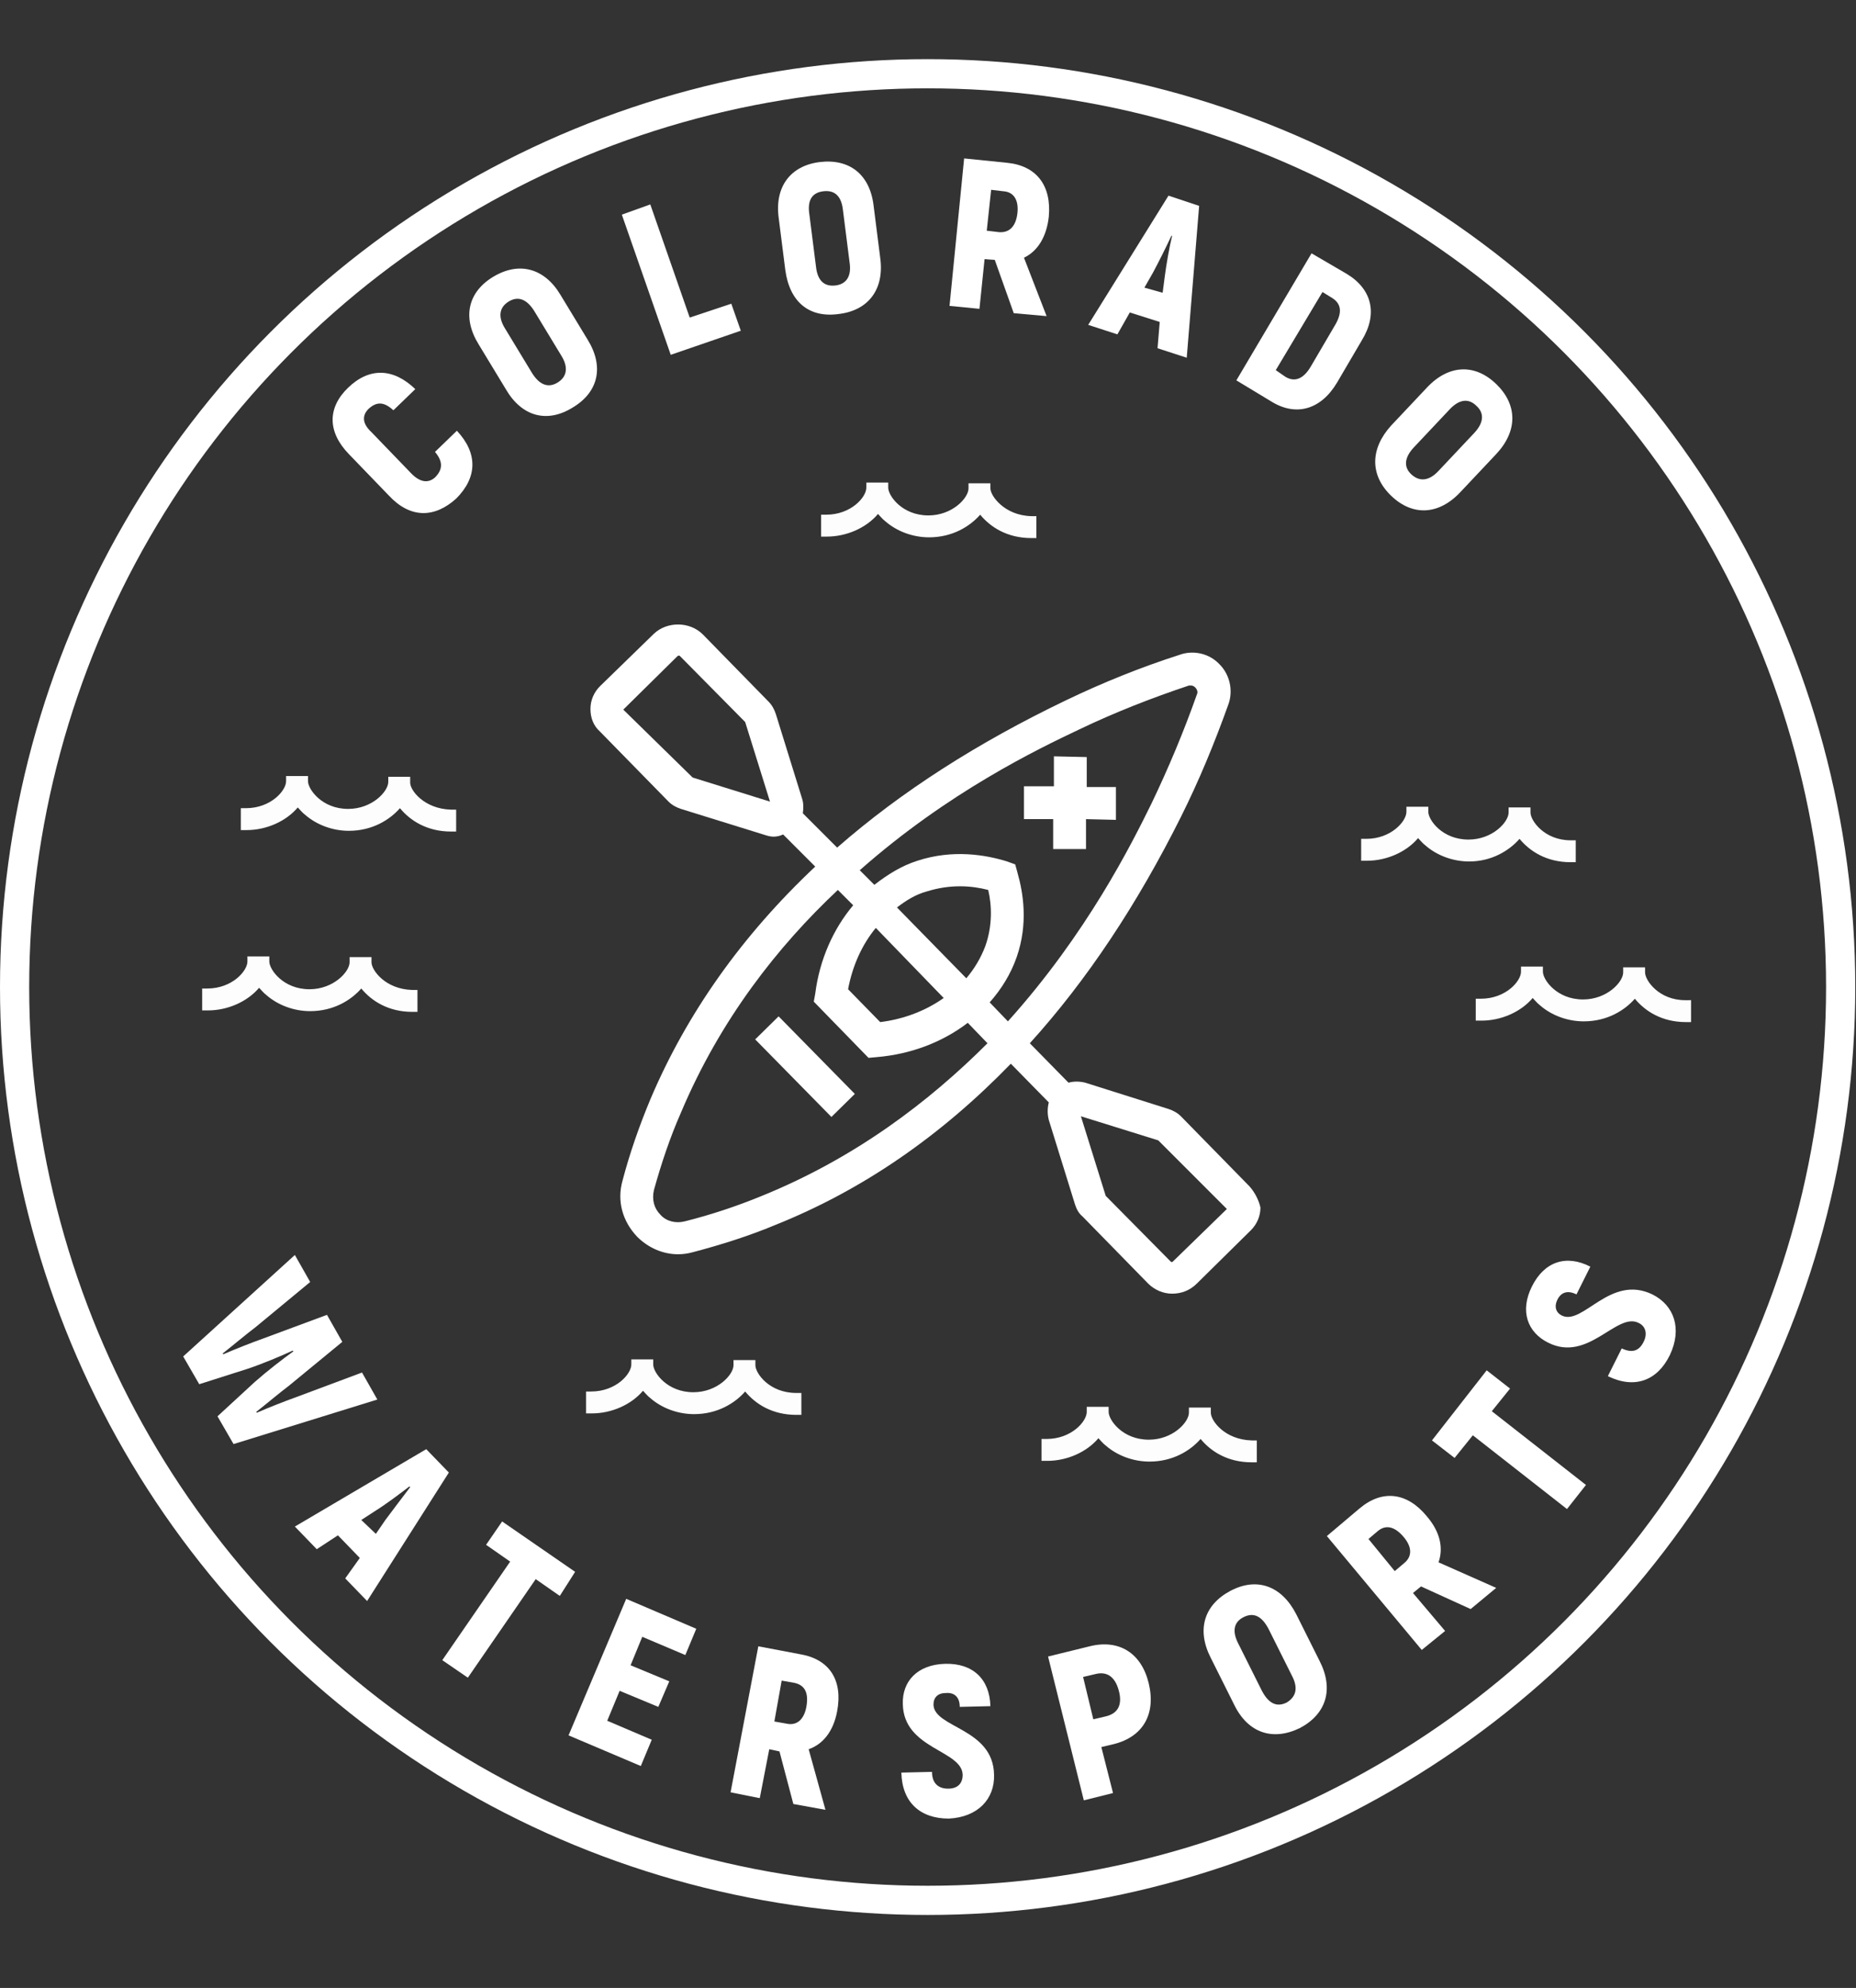<?xml version="1.0" encoding="utf-8"?>
<!-- Generator: Adobe Illustrator 23.0.1, SVG Export Plug-In . SVG Version: 6.00 Build 0)  -->
<svg version="1.1" id="Layer_1" xmlns="http://www.w3.org/2000/svg" xmlns:xlink="http://www.w3.org/1999/xlink" x="0px" y="0px"
	 width="254.3px" height="272.3px" viewBox="0 0 254.3 272.3" style="enable-background:new 0 0 254.3 272.3;" xml:space="preserve"
	>
<rect x="0" y="0" width="254.3" height="272.3" fill="#333333" stroke="none"/>
<style type="text/css">
	.st0{fill:none;stroke:#FFFFFF;stroke-width:4;stroke-miterlimit:10;}
	.st1{fill:#FFFFFF;}
	.st2{fill:#FDFDFE;}
</style>
<g>
	<circle class="st0" cx="127.1" cy="135.2" r="125.1"/>
	<g id="XMLID_171_">
		<g id="XMLID_617_">
			<g id="XMLID_618_">
				<g>
					<path class="st1" d="M53.3,67.9l-5.5-5.7c-3-3.1-2.9-6.4-0.1-9.1c2.9-2.8,6.2-2.7,9.2,0.2l-3,2.9C52.6,55,51.6,55,50.5,56
						c-0.9,0.9-0.9,2,0.4,3.2l5.5,5.7c1.2,1.2,2.3,1.3,3.2,0.5c1.1-1.1,1.1-2.2,0-3.5l3-2.9c2.9,3.1,2.8,6.4-0.1,9.3
						C59.5,71,56.2,71,53.3,67.9z"/>
					<path class="st1" d="M69.3,53.3l-3.7-6.1c-2.3-3.7-1.5-7.2,2-9.3c3.5-2.1,7-1.2,9.2,2.5l3.7,6.1c2.3,3.7,1.5,7.2-2,9.3
						C75,58,71.5,57.1,69.3,53.3z M76.9,48.7l-3.7-6.1c-1-1.6-2.2-2.1-3.5-1.3c-1.3,0.8-1.5,2.1-0.5,3.7l3.7,6.1
						c1,1.6,2.2,2.1,3.5,1.3C77.7,51.6,77.9,50.3,76.9,48.7z"/>
					<path class="st1" d="M100.2,41.6l1.3,3.7l-9.6,3.3l-6.7-19.2l3.9-1.4l5.4,15.5L100.2,41.6z"/>
					<path class="st1" d="M107.6,37l-0.9-7.1c-0.6-4.3,1.6-7.2,5.6-7.7c4.1-0.5,6.9,1.7,7.4,6l0.9,7.1c0.6,4.3-1.6,7.2-5.6,7.7
						C110.9,43.6,108.2,41.4,107.6,37z M116.4,35.9l-0.9-7.1c-0.2-1.9-1.1-2.8-2.7-2.6s-2.2,1.3-1.9,3.2l0.9,7.1
						c0.2,1.9,1.1,2.8,2.7,2.6C116,38.9,116.7,37.8,116.4,35.9z"/>
					<path class="st1" d="M136.3,35.6l-1.4-0.1l-0.7,6.8l-4.1-0.4l2-20.2l5.9,0.6c4,0.4,6.1,3.1,5.7,7.4c-0.3,2.7-1.5,4.7-3.4,5.6
						l3.1,8l-4.5-0.4L136.3,35.6z M135.2,31.6l1.7,0.2c1.4,0.1,2.3-0.8,2.5-2.6c0.2-1.8-0.5-2.9-1.9-3l-1.7-0.2L135.2,31.6z"/>
					<path class="st1" d="M158.9,44.1l-4.1-1.3l-1.7,3l-4-1.3l11-17.7l4.2,1.4l-1.7,20.8l-4-1.3L158.9,44.1z M159.3,40.1l0.3-2.3
						c0.2-1.5,0.6-3.9,1-5.5l-0.1,0c-0.7,1.5-1.8,3.7-2.5,5l-1.2,2.1L159.3,40.1z"/>
					<path class="st1" d="M179.7,34.7l4.8,2.8c3.5,2.1,4.3,5.5,2.1,9.1l-3.4,5.8c-2.2,3.7-5.6,4.7-9,2.6l-4.8-2.9L179.7,34.7z
						 M176.1,51.6c1.3,0.8,2.5,0.3,3.5-1.4l3.4-5.8c0.9-1.6,0.8-2.8-0.5-3.6l-1.3-0.8l-6.4,10.7L176.1,51.6z"/>
					<path class="st1" d="M190.6,58.3l4.9-5.2c3-3.2,6.6-3.3,9.5-0.5s3,6.4,0,9.6l-4.9,5.2c-3,3.2-6.6,3.3-9.5,0.5
						C187.7,65.1,187.7,61.5,190.6,58.3z M197.1,64.5l4.9-5.2c1.3-1.4,1.4-2.7,0.3-3.7c-1.1-1.1-2.4-0.9-3.7,0.5l-4.9,5.2
						c-1.3,1.4-1.4,2.7-0.3,3.7C194.5,66,195.8,65.9,197.1,64.5z"/>
				</g>
			</g>
			<g>
				<path class="st2" d="M208.2,114.9c1.4,1.7,3.7,3.2,7,3.2l0.7,0l0-3l-0.7,0c-3.6,0-5.5-2.7-5.5-3.8l0-0.7l-3,0l0,0.7
					c0,1.3-2.2,3.7-5.5,3.7c-3.6,0-5.5-2.7-5.5-3.8l0-0.7l-3,0l0,0.7c0,1.3-2.1,3.7-5.5,3.7l-0.7,0l0,3l0.8,0c2.7,0,5.4-1.2,7-3.1
					c0.3,0.3,0.6,0.7,1,1c1.6,1.4,3.8,2.2,6,2.2C204.4,118,206.8,116.5,208.2,114.9z"/>
				<path class="st2" d="M230.9,137c-3.6,0-5.5-2.7-5.5-3.8l0-0.7l-3,0l0,0.7c0,1.3-2.2,3.7-5.5,3.7c-3.6,0-5.5-2.7-5.5-3.8l0-0.7
					l-3,0l0,0.7c0,1.3-2.1,3.7-5.5,3.7l-0.7,0l0,3l0.8,0c2.7,0,5.4-1.2,7-3.1c0.3,0.3,0.6,0.7,1,1c1.6,1.4,3.8,2.2,6,2.2
					c3.2,0,5.6-1.5,7-3.1c1.4,1.7,3.7,3.2,7,3.2l0.7,0l0-3L230.9,137z"/>
				<path class="st2" d="M135.7,66.9l0-0.7l-3,0l0,0.7c0,1.3-2.2,3.7-5.5,3.7c-3.6,0-5.5-2.7-5.5-3.8l0-0.7l-3,0l0,0.7
					c0,1.3-2.1,3.7-5.5,3.7l-0.7,0l0,3l0.8,0c2.7,0,5.4-1.2,7-3.1c0.3,0.3,0.6,0.7,1,1c1.6,1.4,3.8,2.2,6,2.2c3.2,0,5.6-1.5,7-3.1
					c1.4,1.7,3.7,3.2,7,3.2l0.7,0l0-3l-0.7,0C137.6,70.6,135.7,67.9,135.7,66.9z"/>
				<path class="st2" d="M165.9,193.5l0-0.7l-3,0l0,0.7c0,1.3-2.2,3.7-5.5,3.7c-3.6,0-5.5-2.7-5.5-3.8l0-0.7l-3,0l0,0.7
					c0,1.3-2.1,3.7-5.5,3.7l-0.7,0l0,3l0.8,0c2.7,0,5.4-1.2,7-3.1c0.3,0.3,0.6,0.7,1,1c1.6,1.4,3.8,2.2,6,2.2c3.2,0,5.6-1.5,7-3.1
					c1.4,1.7,3.7,3.2,7,3.2l0.7,0l0-3l-0.7,0C167.8,197.2,165.9,194.6,165.9,193.5z"/>
				<path class="st2" d="M103.5,187l0-0.7l-3,0l0,0.7c0,1.3-2.2,3.7-5.5,3.7c-3.6,0-5.5-2.7-5.5-3.8l0-0.7l-3,0l0,0.7
					c0,1.3-2.1,3.7-5.5,3.7l-0.7,0l0,3l0.8,0c2.7,0,5.4-1.2,7-3.1c0.3,0.3,0.6,0.7,1,1c1.6,1.4,3.8,2.2,6,2.2c3.2,0,5.6-1.5,7-3.1
					c1.4,1.7,3.7,3.2,7,3.2l0.7,0l0-3l-0.7,0C105.4,190.8,103.5,188.1,103.5,187z"/>
				<path class="st2" d="M56.2,107.1l0-0.7l-3,0l0,0.7c0,1.3-2.2,3.7-5.5,3.7c-3.6,0-5.5-2.7-5.5-3.8l0-0.7l-3,0l0,0.7
					c0,1.3-2.1,3.7-5.5,3.7l-0.7,0l0,3l0.8,0c2.7,0,5.4-1.2,7-3.1c0.3,0.3,0.6,0.7,1,1c1.6,1.4,3.8,2.2,6,2.2c3.2,0,5.6-1.5,7-3.1
					c1.4,1.7,3.7,3.2,7,3.2l0.7,0l0-3l-0.7,0C58.1,110.8,56.1,108.2,56.2,107.1z"/>
				<path class="st2" d="M50.9,131.8l0-0.7l-3,0l0,0.7c0,1.3-2.2,3.7-5.5,3.7c-3.6,0-5.5-2.7-5.5-3.8l0-0.7l-3,0l0,0.7
					c0,1.3-2.1,3.7-5.5,3.7l-0.7,0l0,3l0.8,0c2.7,0,5.4-1.2,7-3.1c0.3,0.3,0.6,0.7,1,1c1.6,1.4,3.8,2.2,6,2.2c3.2,0,5.6-1.5,7-3.1
					c1.4,1.7,3.7,3.2,7,3.2l0.7,0l0-3l-0.7,0C52.8,135.5,50.9,132.9,50.9,131.8z"/>
			</g>
			<g>
				<path class="st1" d="M171.2,162.5l-9.4-9.6c-0.5-0.5-1.1-0.8-1.7-1l-11.4-3.6c-0.8-0.2-1.6-0.2-2.3,0l-5.3-5.4
					c7.8-8.6,14.7-19,20.7-31c2.5-5,4.6-10.1,6.5-15.4c0.7-1.9,0.2-4.1-1.2-5.5c-1.4-1.5-3.6-2-5.5-1.3c-5.3,1.7-10.5,3.8-15.5,6.2
					l1,2l-1-2c-12.1,5.8-22.6,12.5-31.4,20.2l-4.7-4.7c0.1-0.7,0.1-1.4-0.1-2l-3.6-11.6c-0.2-0.6-0.5-1.2-1-1.7l-9-9.2
					c-1.8-1.8-4.9-1.8-6.7-0.1L82.2,94c-0.8,0.8-1.3,1.9-1.3,3.1c0,1.2,0.4,2.3,1.3,3.1l9.4,9.6c0.5,0.5,1.1,0.8,1.7,1l11.6,3.6
					c0.3,0.1,0.7,0.2,1.1,0.2c0.4,0,0.9-0.1,1.3-0.3l4.4,4.4c-10,9.4-17.6,20.1-22.6,31.9c-1.5,3.6-2.8,7.3-3.8,11.1
					c-0.8,2.8,0,5.6,2,7.7c1.5,1.5,3.5,2.4,5.6,2.4c0.7,0,1.4-0.1,2.1-0.3c3.8-1,7.6-2.2,11.2-3.7c12-4.8,22.7-12.2,32.3-22.1
					l5.2,5.3c-0.2,0.8-0.2,1.6,0,2.4l3.6,11.6c0.2,0.6,0.5,1.2,1,1.6l9,9.2c0.9,0.9,2.1,1.4,3.3,1.4c1.2,0,2.4-0.4,3.4-1.4l7.4-7.3
					c0.8-0.8,1.3-1.9,1.3-3.1C172.5,164.5,172,163.4,171.2,162.5z M132.4,134l-9.5-9.7c1.3-1,2.6-1.8,4.1-2.2c3.2-1,6.1-0.8,8.4-0.2
					c0.5,2.1,0.6,4.9-0.4,7.7C134.4,131.2,133.5,132.7,132.4,134z M129.3,136.7c-2.4,1.7-5.4,2.9-8.7,3.3l-4.4-4.5
					c0.6-3.2,1.9-6.1,3.8-8.4L129.3,136.7z M147.9,99.9L147.9,99.9c4.8-2.3,9.9-4.3,15-6c0.1,0,0.2,0,0.3,0c0.3,0,0.5,0.2,0.6,0.3
					c0.1,0.1,0.4,0.5,0.2,0.9c-1.8,5.1-3.9,10.1-6.2,14.9c-2.8,5.7-8.9,17.9-19.7,29.9l-2.5-2.6c1.6-1.8,2.9-3.9,3.7-6.2
					c1.6-4.6,0.9-8.8,0.1-11.6l-0.3-1.1l-1.1-0.4c-2.9-0.9-7.4-1.7-12.3-0.1c-2.2,0.7-4.1,1.9-5.9,3.3l-2-2
					C129.9,108.5,142.2,102.6,147.9,99.9z M85.4,97.2l7.4-7.3c0,0,0.1-0.1,0.2-0.1s0.1,0,0.2,0.1l8.9,9l3.4,10.9l-10.6-3.3
					L85.4,97.2z M104.4,163.8c-3.4,1.4-7,2.6-10.6,3.5c-1.2,0.3-2.5,0-3.3-0.9c-0.9-0.9-1.2-2.1-0.9-3.4c1-3.6,2.2-7.2,3.7-10.6
					c5.4-12.8,13.3-22.8,21.5-30.5l2.1,2.1c-2.7,3.2-4.6,7.4-5.2,12.1l-0.2,1.1l7.5,7.7l1.1-0.1c4.8-0.4,9.1-2.1,12.5-4.7l2.7,2.8
					C127.3,150.9,117.2,158.6,104.4,163.8z M160.7,172.8c-0.1,0.1-0.2,0.1-0.3,0l-8.9-9l-3.4-10.9l10.6,3.3l9.4,9.4L160.7,172.8z"/>
				
					<rect x="108.1" y="138.6" transform="matrix(0.713 -0.701 0.701 0.713 -70.762 119.326)" class="st1" width="4.5" height="14.9"/>
				<polygon class="st1" points="144.3,116.3 148.8,116.3 148.8,112.2 152.9,112.3 152.9,107.8 148.9,107.8 148.9,103.7 
					144.4,103.6 144.4,107.7 140.3,107.7 140.3,112.2 144.3,112.2 				"/>
			</g>
		</g>
		<g>
			<path class="st1" d="M40.4,171.9l2.1,3.7l-7.5,6.2c-1.2,0.9-3.1,2.5-4.5,3.6l0.1,0.1c1.6-0.7,3.9-1.6,5.3-2.1l8.9-3.3l2.1,3.7
				l-7.3,6c-1.2,0.9-3.1,2.5-4.5,3.6l0.1,0.1c1.6-0.7,3.9-1.6,5.3-2.1l9.1-3.4l2.1,3.7L32,197.8l-2.2-3.8l5.1-4.7
				c1.7-1.5,3.9-3.2,5.3-4.2l-0.1-0.1c-1.5,0.7-4.1,1.8-6.2,2.5l-6.6,2.1l-2.2-3.8L40.4,171.9z"/>
			<path class="st1" d="M49.3,213.4l-3-3.1l-2.9,1.9l-3-3.1l18-10.6l3.1,3.2l-11.2,17.6l-3-3.1L49.3,213.4z M51.5,210.1l1.3-1.9
				c0.9-1.2,2.4-3.2,3.4-4.5l-0.1-0.1c-1.3,1-3.3,2.5-4.6,3.3l-2,1.3L51.5,210.1z"/>
			<path class="st1" d="M76.7,218.6l-3.3-2.3l-9.3,13.5l-3.5-2.4l9.3-13.5l-3.3-2.3l2.2-3.2l10,6.9L76.7,218.6z"/>
			<path class="st1" d="M89.3,238.3l-1.5,3.6l-9.9-4.2l7.9-18.7l9.6,4.1l-1.5,3.6l-5.9-2.5l-1.6,3.9l5.3,2.2l-1.5,3.5l-5.3-2.2
				l-1.7,4.1L89.3,238.3z"/>
			<path class="st1" d="M106.8,239.9l-1.4-0.3l-1.3,6.7l-4-0.8l3.8-20l5.8,1.1c4,0.7,5.8,3.6,5,7.8c-0.5,2.7-1.9,4.5-3.9,5.2
				l2.3,8.3l-4.4-0.8L106.8,239.9z M106.1,235.8l1.7,0.3c1.4,0.3,2.4-0.6,2.7-2.4c0.3-1.8-0.2-2.9-1.7-3.2l-1.7-0.3L106.1,235.8z"/>
			<path class="st1" d="M123.5,242.8l4.2-0.1c0,1.6,0.9,2.3,2.2,2.3c1.4,0,2-0.8,2-1.9c-0.1-3.4-8.1-3.5-8.2-9.7
				c-0.1-3.1,2-5.4,5.8-5.5s6.1,2.1,6.2,5.8l-4.2,0.1c0-1.3-0.7-2-1.9-1.9c-1.1,0-1.7,0.6-1.7,1.6c0.1,3.2,8.2,3.2,8.3,9.6
				c0.1,3.3-2.2,5.8-6.2,6C126.1,249.1,123.6,246.9,123.5,242.8z"/>
			<path class="st1" d="M157.4,230.6c1,4.2-0.8,7.3-4.8,8.3l-1.7,0.4l1.6,6.3l-4,1l-4.9-19.7l5.7-1.4
				C153.3,224.5,156.4,226.4,157.4,230.6z M153.3,231.6c-0.5-1.9-1.6-2.7-3.2-2.3l-1.7,0.4l1.4,5.8l1.7-0.4
				C153.2,234.7,153.8,233.5,153.3,231.6z"/>
			<path class="st1" d="M169.1,233.5l-3.2-6.4c-2-3.9-0.9-7.3,2.7-9.2s7-0.7,9,3.2l3.2,6.4c2,3.9,0.9,7.3-2.7,9.2
				C174.4,238.5,171,237.4,169.1,233.5z M177,229.5l-3.2-6.4c-0.9-1.7-2-2.3-3.4-1.6c-1.4,0.7-1.6,2-0.7,3.7l3.2,6.4
				c0.9,1.7,2,2.3,3.4,1.6C177.6,232.4,177.9,231.2,177,229.5z"/>
			<path class="st1" d="M194.7,217.3l-1.1,0.9l4.4,5.2l-3.2,2.6l-13-15.6l4.5-3.8c3.1-2.6,6.5-2.2,9.2,1.1c1.8,2.1,2.3,4.3,1.6,6.3
				l7.9,3.5l-3.5,2.9L194.7,217.3z M191.1,215.2l1.3-1.1c1.1-0.9,1.1-2.2-0.1-3.6c-1.2-1.4-2.4-1.7-3.5-0.8l-1.3,1.1L191.1,215.2z"
				/>
			<path class="st1" d="M206.9,190.2l-2.5,3.1l12.9,10.1l-2.6,3.3l-12.9-10.1l-2.5,3.1l-3.1-2.4l7.5-9.6L206.9,190.2z"/>
			<path class="st1" d="M220.3,188.5l1.9-3.8c1.5,0.7,2.4,0.3,3-0.9c0.6-1.2,0.2-2.2-0.7-2.6c-3-1.5-6.9,5.5-12.4,2.7
				c-2.8-1.4-3.9-4.3-2.2-7.7c1.7-3.4,4.7-4.4,8-2.7l-1.9,3.8c-1.2-0.6-2.1-0.3-2.6,0.7c-0.5,1-0.2,1.8,0.6,2.2
				c2.9,1.4,6.6-5.7,12.4-2.9c3,1.5,4.1,4.7,2.4,8.3C227.1,189.1,224,190.3,220.3,188.5z"/>
		</g>
	</g>
</g>
</svg>
